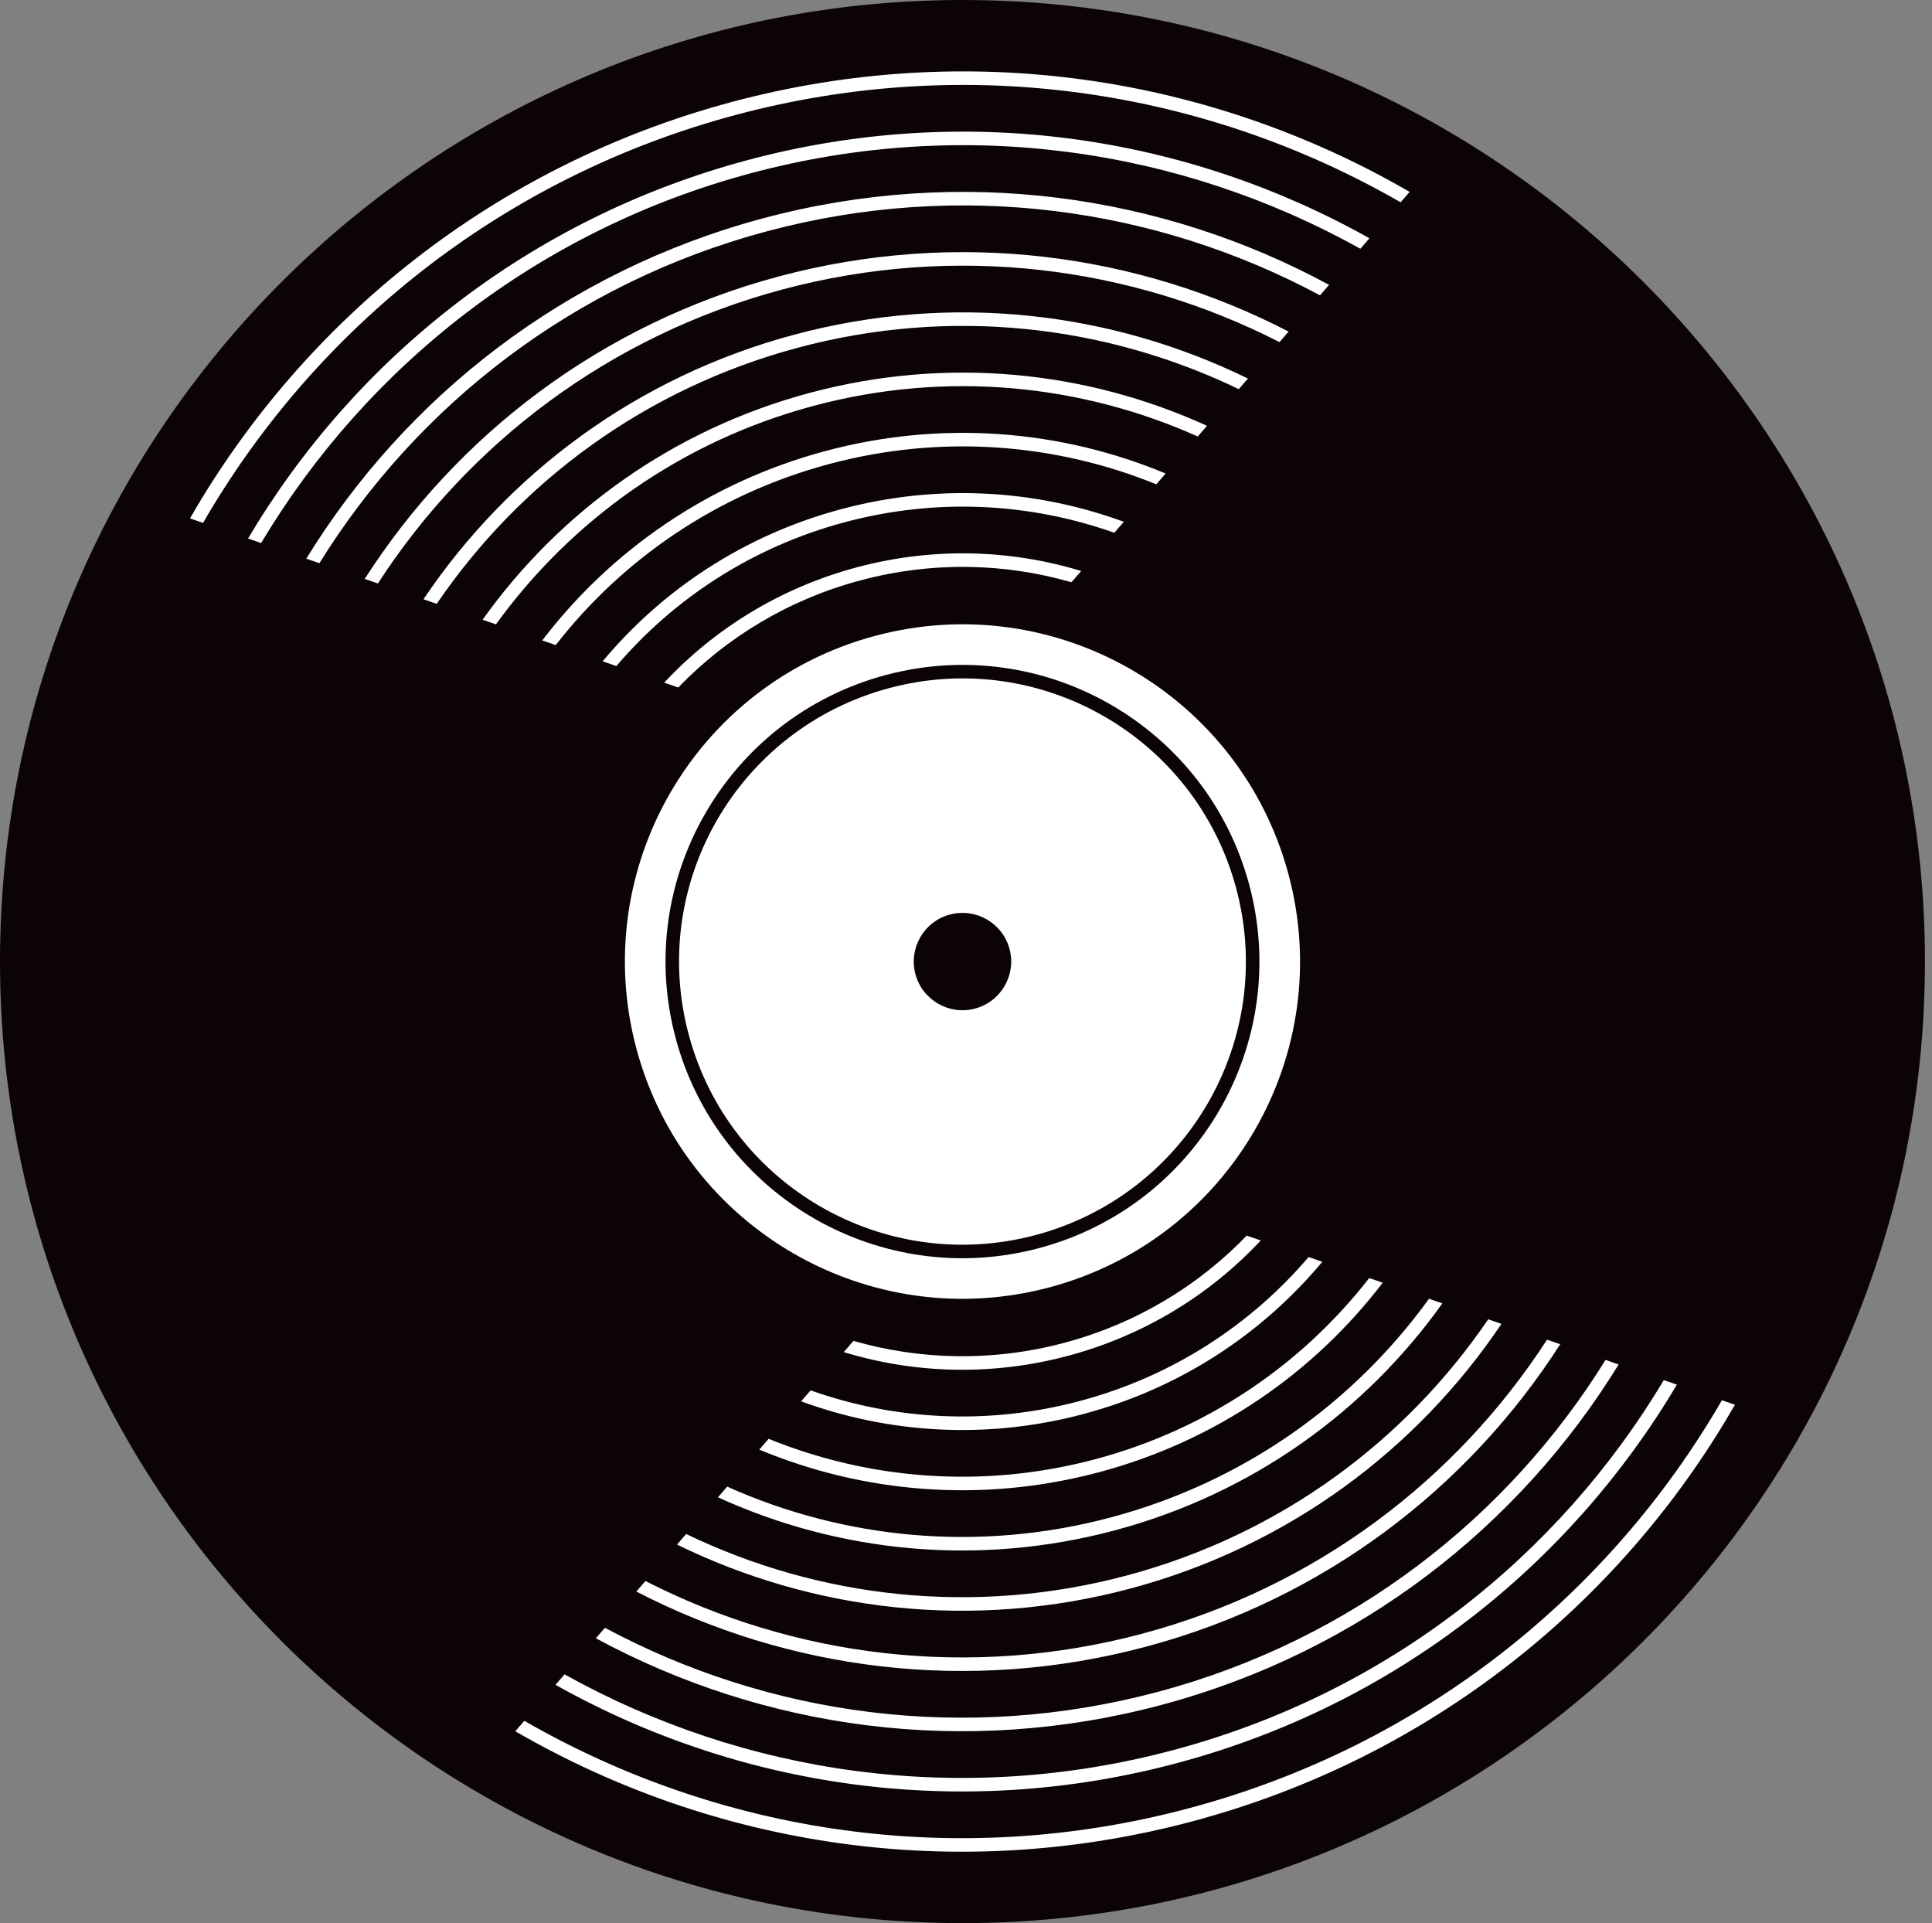 <svg width="211" height="210" viewBox="0 0 211 210" fill="none" xmlns="http://www.w3.org/2000/svg">
<rect x="0" y="0" width="211" height="210" fill="#808080" stroke="none"/>
<g id="Group">
<path id="Vector" d="M105.115 210C163.168 210 210.23 162.99 210.23 105C210.23 47.01 163.168 0 105.115 0C47.062 0 0 47.01 0 105C0 162.99 47.062 210 105.115 210Z" fill="#0B0306"/>
<path id="Vector_2" d="M140.719 95.47C135.45 75.828 115.238 64.171 95.575 69.434C75.911 74.697 64.242 94.887 69.51 114.53C74.779 134.172 94.991 145.828 114.655 140.565C134.319 135.302 145.988 115.112 140.719 95.47ZM106.492 110.133C103.654 110.892 100.737 109.21 99.976 106.375C99.216 103.54 100.9 100.626 103.738 99.867C106.576 99.107 109.493 100.79 110.253 103.624C111.014 106.459 109.33 109.373 106.492 110.133Z" fill="white"/>
<path id="Vector_3" fill-rule="evenodd" clip-rule="evenodd" d="M113.125 134.859C121.381 132.65 127.958 127.308 131.917 120.459C135.876 113.608 137.219 105.247 135.007 96.999C132.794 88.751 127.447 82.182 120.591 78.228C113.732 74.272 105.362 72.931 97.105 75.141C88.848 77.351 82.272 82.692 78.313 89.541C74.353 96.392 73.01 104.754 75.223 113.001C77.435 121.249 82.782 127.818 89.639 131.773C96.498 135.728 104.868 137.069 113.125 134.859ZM113.506 136.285C104.86 138.599 96.092 137.193 88.905 133.048C81.717 128.903 76.113 122.02 73.796 113.383C71.479 104.746 72.887 95.987 77.036 88.808C81.186 81.628 88.076 76.03 96.723 73.715C105.37 71.401 114.138 72.808 121.324 76.952C128.512 81.097 134.117 87.98 136.434 96.618C138.75 105.255 137.343 114.013 133.194 121.192C129.044 128.372 122.153 133.971 113.506 136.285Z" fill="#0B0306"/>
<path id="Vector_4" fill-rule="evenodd" clip-rule="evenodd" d="M130.294 198.868C104.345 205.814 78.034 201.595 56.472 189.16C56.407 189.122 56.343 189.084 56.278 189.046L57.263 187.909C78.487 200.133 104.377 204.275 129.911 197.441C155.446 190.606 175.793 174.088 188.056 152.902L189.478 153.394C189.44 153.459 189.404 153.525 189.366 153.59C176.918 175.128 156.243 191.923 130.294 198.868ZM152.967 22.091C131.742 9.867 105.853 5.725 80.318 12.559C54.784 19.394 34.436 35.912 22.174 57.098L20.752 56.606C20.789 56.541 20.826 56.475 20.863 56.411C33.312 34.872 53.986 18.077 79.936 11.132C105.884 4.187 132.196 8.405 153.757 20.841C153.822 20.878 153.887 20.916 153.952 20.954L152.967 22.091ZM116.662 148.047C108.302 150.284 99.86 149.995 92.149 147.648L93.212 146.421C100.495 148.516 108.424 148.722 116.279 146.62C124.134 144.517 130.898 140.379 136.156 134.927L137.691 135.458C132.188 141.342 125.022 145.809 116.662 148.047ZM117.018 63.58C109.735 61.483 101.805 61.278 93.951 63.381C86.096 65.483 79.332 69.621 74.073 75.074L72.539 74.542C78.042 68.658 85.208 64.191 93.568 61.953C101.928 59.716 110.37 60.005 118.081 62.352L117.018 63.58ZM118.366 154.399C128.961 151.564 137.884 145.607 144.412 137.786L142.915 137.268C136.61 144.651 128.078 150.27 117.983 152.972C107.888 155.674 97.687 155.069 88.53 151.824L87.493 153.021C97.061 156.534 107.771 157.235 118.366 154.399ZM121.699 58.176L122.737 56.979C113.168 53.467 102.459 52.765 91.864 55.601C81.269 58.436 72.345 64.393 65.817 72.214L67.314 72.733C73.62 65.349 82.152 59.73 92.247 57.028C102.341 54.326 112.543 54.931 121.699 58.176ZM120.07 160.752C132.885 157.322 143.534 149.847 151.009 140.071L149.536 139.561C142.268 148.896 132.005 156.028 119.687 159.325C107.369 162.622 94.912 161.571 83.944 157.116L82.924 158.295C94.291 163.027 107.255 164.182 120.07 160.752ZM126.285 52.884L127.306 51.706C115.939 46.973 102.975 45.818 90.16 49.248C77.344 52.678 66.696 60.153 59.22 69.929L60.694 70.44C67.962 61.104 78.225 53.972 90.543 50.675C102.86 47.378 115.318 48.429 126.285 52.884ZM121.774 167.105C136.8 163.083 149.154 154.069 157.524 142.327L156.066 141.822C147.893 153.121 135.922 161.788 121.391 165.678C106.861 169.567 92.155 168.04 79.421 162.337L78.411 163.503C91.537 169.49 106.747 171.127 121.774 167.105ZM130.809 47.663L131.819 46.497C118.693 40.51 103.482 38.873 88.456 42.895C73.429 46.917 61.076 55.932 52.705 67.673L54.164 68.178C62.337 56.879 74.308 48.212 88.839 44.323C103.369 40.434 118.075 41.961 130.809 47.663ZM123.478 173.458C140.71 168.845 154.752 158.276 163.98 144.563L162.534 144.063C153.496 157.332 139.833 167.55 123.095 172.03C106.358 176.51 89.41 174.485 74.941 167.508L73.939 168.664C88.795 175.93 106.246 178.07 123.478 173.458ZM135.289 42.492L136.291 41.337C121.435 34.07 103.984 31.93 86.751 36.543C69.519 41.155 55.477 51.724 46.249 65.437L47.695 65.938C56.733 52.668 70.397 42.45 87.135 37.97C103.872 33.49 120.82 35.515 135.289 42.492ZM125.182 179.81C144.616 174.609 160.338 162.475 170.396 146.785L168.958 146.287C159.084 161.531 143.739 173.313 124.799 178.383C105.859 183.452 86.673 180.913 70.492 172.642L69.495 173.792C86.059 182.356 105.748 185.012 125.182 179.81ZM139.738 37.358L140.734 36.208C124.171 27.645 104.482 24.988 85.048 30.19C65.613 35.392 49.892 47.526 39.834 63.215L41.272 63.713C51.145 48.469 66.49 36.687 85.43 31.617C104.37 26.548 123.557 29.087 139.738 37.358ZM126.886 186.163C148.519 180.373 165.912 166.664 176.779 148.996L175.347 148.5C164.661 165.723 147.643 179.077 126.503 184.736C105.363 190.394 83.941 187.328 66.066 177.75L65.074 178.894C83.328 188.768 105.252 191.953 126.886 186.163ZM144.164 32.25L145.155 31.106C126.901 21.232 104.977 18.047 83.344 23.837C61.71 29.628 44.317 43.336 33.451 61.004L34.883 61.5C45.569 44.277 62.586 30.923 83.726 25.265C104.866 19.606 126.289 22.672 144.164 32.25ZM128.59 192.516C152.421 186.137 171.481 170.848 183.139 151.199L181.711 150.704C170.23 169.908 151.545 184.842 128.207 191.088C104.869 197.335 81.213 193.734 61.658 182.837L60.669 183.979C80.6 195.173 104.759 198.894 128.59 192.516ZM148.572 27.163L149.561 26.021C129.629 14.827 105.47 11.106 81.639 17.485C57.808 23.863 38.749 39.152 27.091 58.801L28.518 59.296C40 40.092 58.684 25.159 82.022 18.912C105.36 12.665 129.017 16.266 148.572 27.163Z" fill="white"/>
</g>
</svg>
